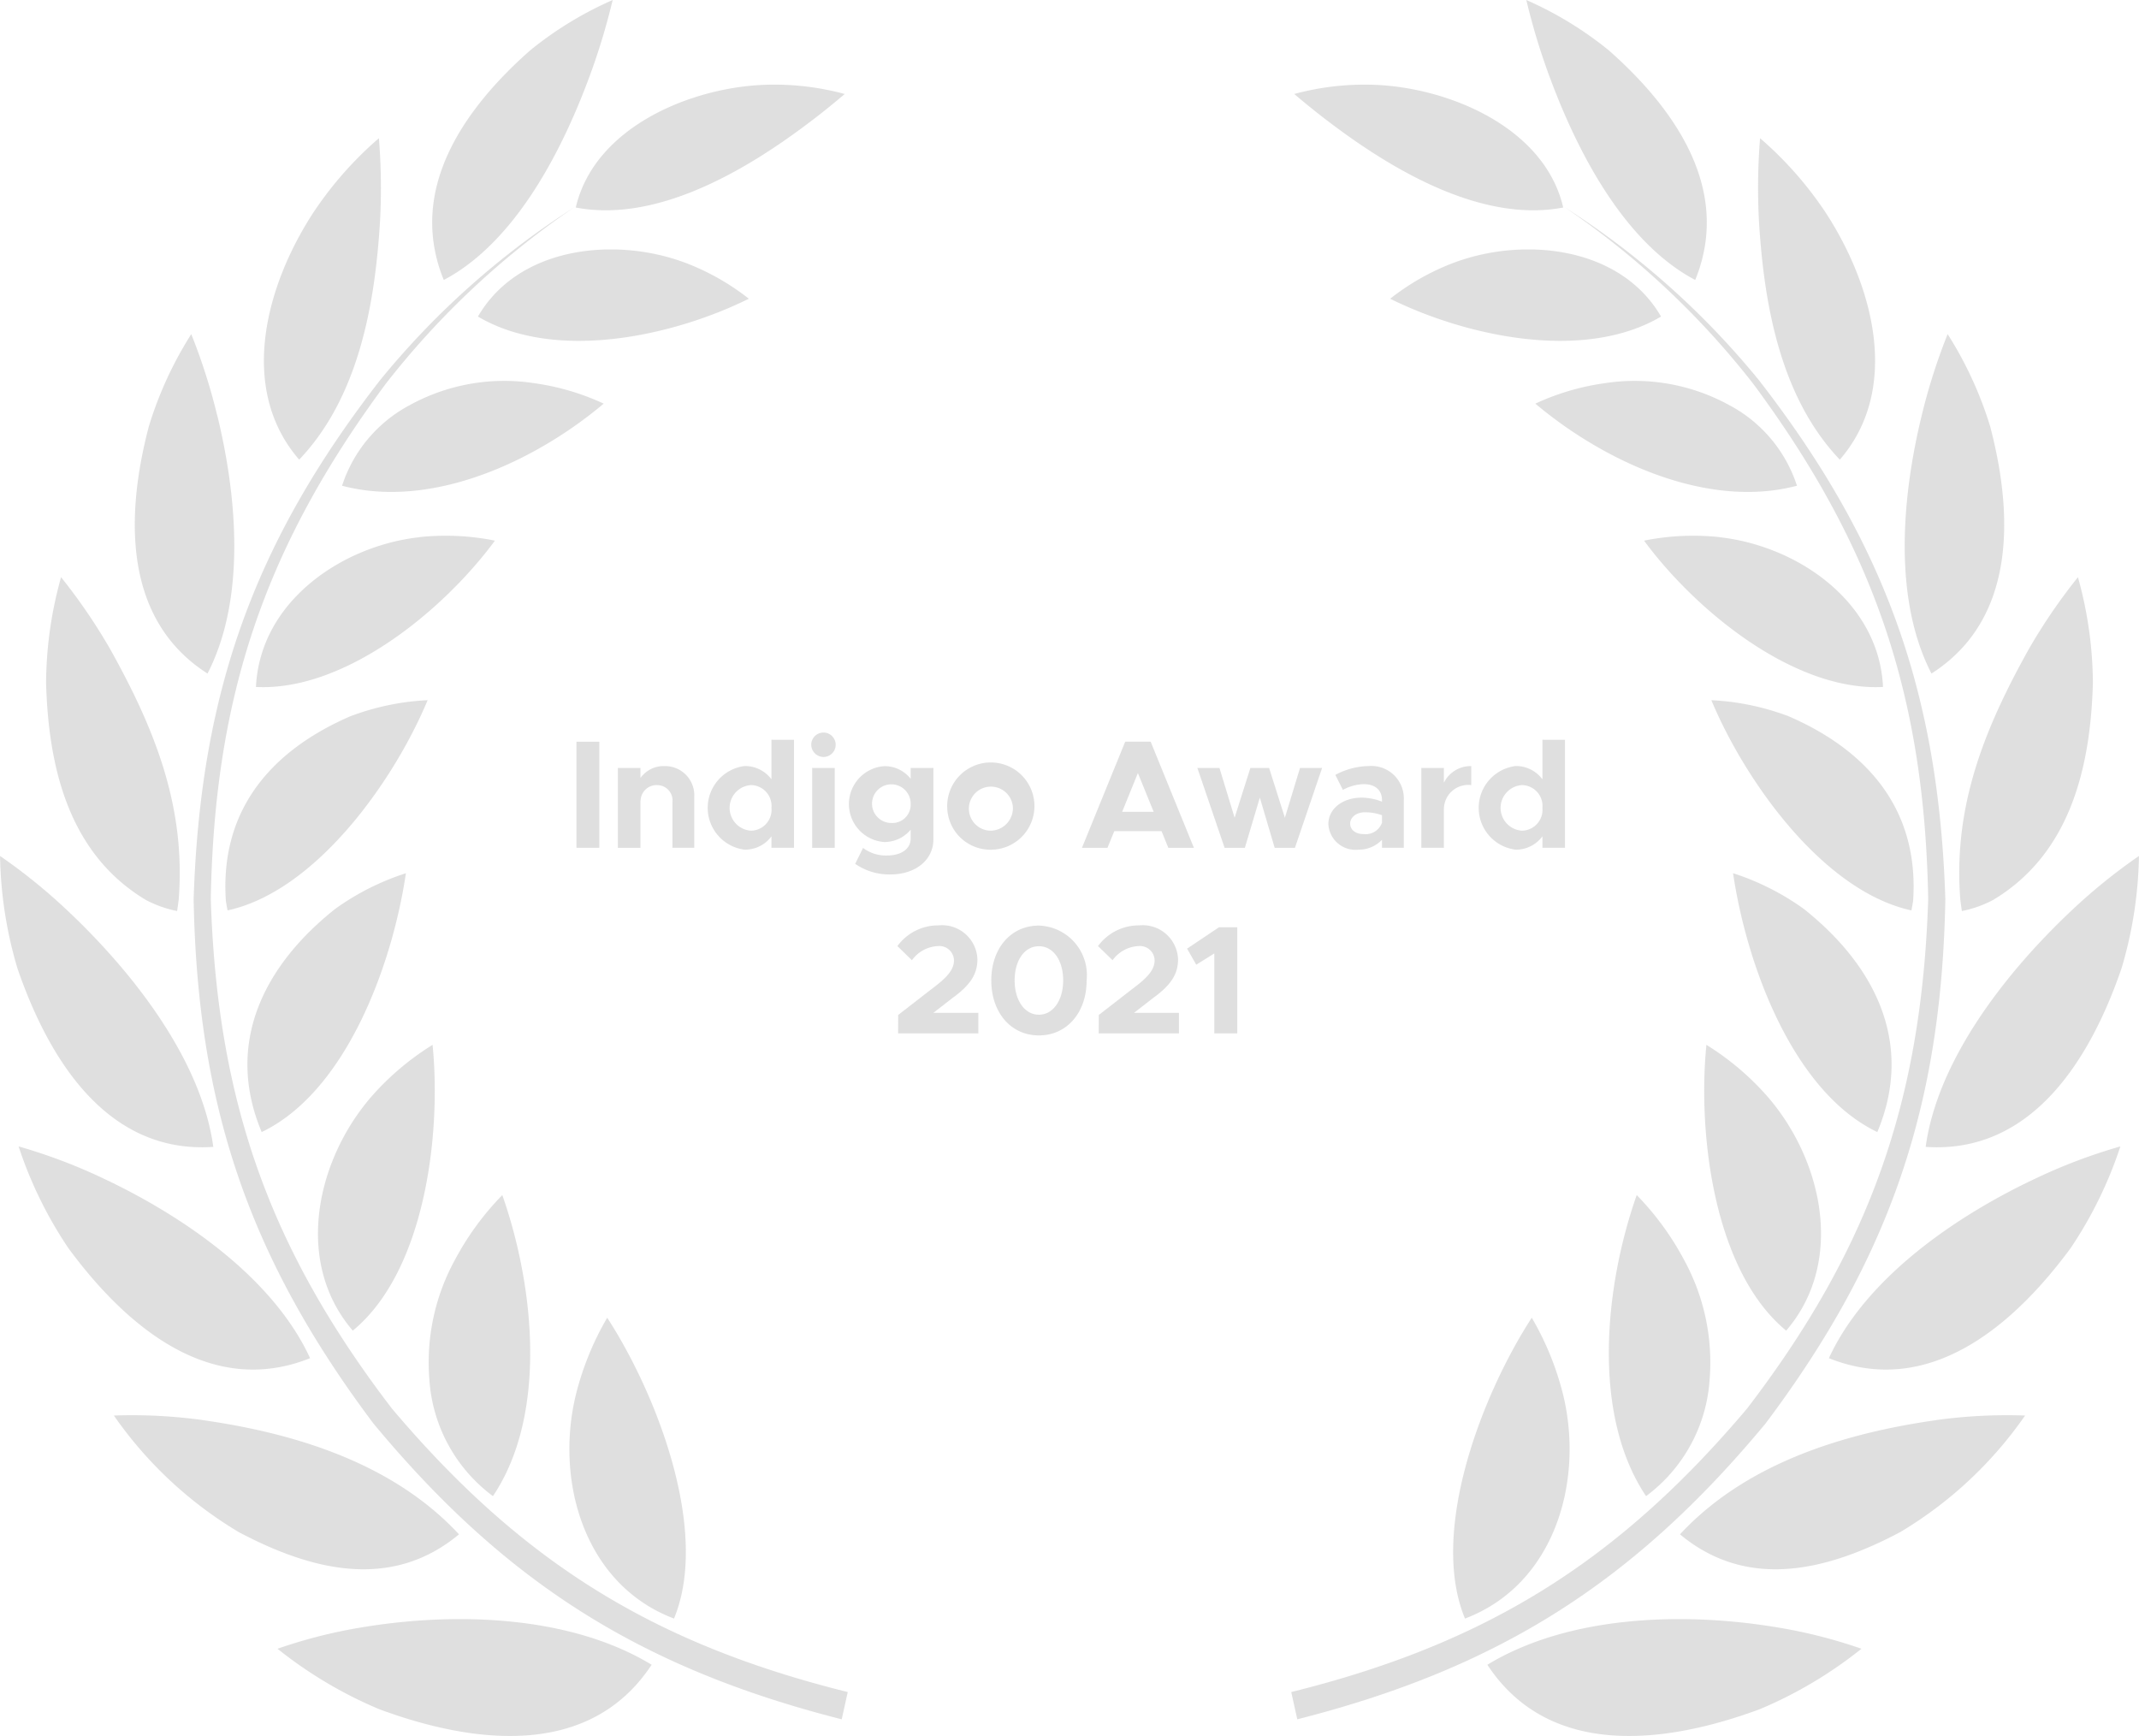 <svg xmlns="http://www.w3.org/2000/svg" height="98.202" viewBox="0 0 121 98.202" width="121"><g fill="#c5c5c5" opacity=".55"><path d="m423.036 490.5c3.26 2.254 7.675 4.548 11.763 3.762-1.058-4.567-6.558-6.815-10.761-6.944a15.2 15.2 0 0 0 -4.454.522 43.577 43.577 0 0 0 3.452 2.66zm22.841 4.617c.289 4.684 1.226 9.9 4.568 13.409 3.515-4.059 1.838-9.96-.826-14.015a20.624 20.624 0 0 0 -3.684-4.17 34.916 34.916 0 0 0 -.058 4.776zm9.2 10.915c-1.1 4.509-1.646 10.322.553 14.593 4.824-3.08 4.62-9.031 3.321-13.979a21.366 21.366 0 0 0 -2.406-5.222 33.339 33.339 0 0 0 -1.468 4.608zm6.058 13.214c-2.523 4.523-4.287 8.906-3.873 14.179 0 0 .076.568.087.634a6.373 6.373 0 0 0 1.781-.634c4.35-2.614 5.5-7.49 5.632-12.268a22.578 22.578 0 0 0 -.846-5.983 32.094 32.094 0 0 0 -2.781 4.072zm2.308 14.89c-3.53 3.345-7.456 8.281-8.141 13.265 6.057.416 9.349-5.048 11.084-10.111a23.478 23.478 0 0 0 .981-6.345 32.031 32.031 0 0 0 -3.924 3.191zm-1.862 15.024c-4.443 2.08-9.627 5.577-11.753 10.194 5.689 2.278 10.47-1.875 13.675-6.226a23.342 23.342 0 0 0 2.814-5.754 30.92 30.92 0 0 0 -4.736 1.786zm-5.752 13.708c-5.244.753-10.723 2.461-14.425 6.451 3.853 3.209 8.391 2.027 12.449-.121a22.818 22.818 0 0 0 7.074-6.6 29.308 29.308 0 0 0 -5.1.267zm-21.726-75.8c1.533 4.089 4.152 9.174 8.163 11.294 2.089-5.117-1.165-9.7-4.877-12.982a20.312 20.312 0 0 0 -4.677-2.856 37.368 37.368 0 0 0 1.391 4.544zm12.537 87.471c-5.154-.821-11.546-.626-16.133 2.157 3.533 5.371 10.181 4.45 15.413 2.514a24.159 24.159 0 0 0 5.751-3.419 28.494 28.494 0 0 0 -5.031-1.252zm-9.387-70.355a11.1 11.1 0 0 1 6.938 1.257 7.924 7.924 0 0 1 3.831 4.559c-5.062 1.343-10.91-1.366-14.8-4.644a13.851 13.851 0 0 1 4.032-1.171zm6.382 8.727c4.417.491 9.027 3.652 9.255 8.473-5.006.258-10.591-4.3-13.518-8.278a14.076 14.076 0 0 1 4.263-.2zm3.818 10.089c4.523 1.928 7.467 5.284 7.143 10.424.007.034-.081.526-.1.6-4.977-1.081-9.394-7.284-11.317-11.892a14.264 14.264 0 0 1 4.27.872zm.954 10.938c4.017 3.19 6.269 7.593 4.16 12.625-4.779-2.292-7.394-9.459-8.16-14.643a14.383 14.383 0 0 1 4 2.018zm-2.047 10.622c3.109 3.584 4.393 9.35 1.052 13.236-4.072-3.354-5.018-11.065-4.513-16.168a15.35 15.35 0 0 1 3.461 2.931zm-4.686 9.305a12.058 12.058 0 0 1 1.411 6.646 8.942 8.942 0 0 1 -3.6 6.647c-3.1-4.626-2.336-11.889-.529-17.032a15.969 15.969 0 0 1 2.717 3.738zm-13.041-56.487c3.947-1.473 9.4-.915 11.7 3.053-4.338 2.563-10.976 1.143-15.324-1.009a13.592 13.592 0 0 1 3.622-2.045zm6.166 64.063c1.183 4.913-.505 10.732-5.557 12.643-2.034-4.913.949-12.659 3.778-17.019a16.552 16.552 0 0 1 1.779 4.376z" transform="translate(-346.37 -482.523)"></path><path d="m434.855 494.229a46.861 46.861 0 0 1 10.718 10.039c6.817 9.216 9.667 17.628 9.872 29.12-.37 11.428-3.315 19.761-10.247 28.817-7.334 8.68-14.788 13.308-25.784 16.035q.17.772.341 1.543c11.331-2.88 19-7.706 26.49-16.734 7.022-9.355 9.955-17.935 10.17-29.661-.378-11.661-3.41-20.165-10.545-29.358a46.343 46.343 0 0 0 -11.015-9.8z" transform="translate(-346.37 -482.523)"></path><path d="m391.383 490.5c-3.26 2.254-7.674 4.548-11.762 3.762 1.057-4.567 6.557-6.815 10.76-6.944a15.2 15.2 0 0 1 4.454.522 43.394 43.394 0 0 1 -3.452 2.66zm-22.84 4.617c-.29 4.684-1.227 9.9-4.569 13.409-3.515-4.059-1.838-9.96.826-14.015a20.625 20.625 0 0 1 3.684-4.17 34.921 34.921 0 0 1 .059 4.776zm-9.2 10.915c1.1 4.509 1.645 10.322-.554 14.593-4.824-3.08-4.62-9.031-3.32-13.979a21.325 21.325 0 0 1 2.4-5.222 33.476 33.476 0 0 1 1.469 4.608zm-6.059 13.214c2.523 4.523 4.287 8.906 3.874 14.179 0 0-.077.568-.088.634a6.4 6.4 0 0 1 -1.781-.634c-4.35-2.614-5.5-7.49-5.632-12.268a22.537 22.537 0 0 1 .847-5.983 32.2 32.2 0 0 1 2.78 4.072zm-2.308 14.89c3.53 3.345 7.456 8.281 8.141 13.265-6.057.416-9.348-5.048-11.084-10.111a23.479 23.479 0 0 1 -.98-6.345 32.1 32.1 0 0 1 3.923 3.191zm1.863 15.024c4.442 2.08 9.626 5.577 11.753 10.194-5.69 2.278-10.47-1.875-13.675-6.226a23.31 23.31 0 0 1 -2.815-5.754 30.932 30.932 0 0 1 4.737 1.786zm5.751 13.708c5.244.753 10.723 2.461 14.425 6.451-3.853 3.209-8.391 2.027-12.449-.121a22.84 22.84 0 0 1 -7.074-6.6 29.3 29.3 0 0 1 5.1.267zm21.726-75.8c-1.533 4.089-4.152 9.174-8.162 11.294-2.09-5.117 1.164-9.7 4.877-12.982a20.27 20.27 0 0 1 4.677-2.856 37.541 37.541 0 0 1 -1.392 4.544zm-12.536 87.471c5.153-.821 11.545-.626 16.132 2.157-3.533 5.371-10.181 4.45-15.412 2.514a24.146 24.146 0 0 1 -5.752-3.419 28.483 28.483 0 0 1 5.032-1.252zm9.386-70.355a11.094 11.094 0 0 0 -6.937 1.257 7.93 7.93 0 0 0 -3.829 4.559c5.062 1.343 10.91-1.366 14.8-4.644a13.843 13.843 0 0 0 -4.032-1.171zm-6.382 8.727c-4.416.491-9.026 3.652-9.255 8.473 5.006.258 10.591-4.3 13.518-8.278a14.075 14.075 0 0 0 -4.263-.2zm-3.817 10.089c-4.524 1.928-7.468 5.284-7.144 10.424-.007.034.082.526.1.6 4.977-1.081 9.394-7.284 11.317-11.892a14.251 14.251 0 0 0 -4.269.872zm-.954 10.938c-4.017 3.19-6.27 7.593-4.16 12.625 4.778-2.292 7.393-9.459 8.159-14.643a14.377 14.377 0 0 0 -4 2.018zm2.046 10.622c-3.109 3.584-4.393 9.35-1.052 13.236 4.073-3.354 5.018-11.065 4.513-16.168a15.351 15.351 0 0 0 -3.461 2.931zm4.686 9.305a12.058 12.058 0 0 0 -1.41 6.646 8.941 8.941 0 0 0 3.6 6.647c3.106-4.626 2.336-11.889.53-17.032a15.944 15.944 0 0 0 -2.718 3.738zm13.042-56.487c-3.948-1.473-9.4-.915-11.7 3.053 4.337 2.563 10.975 1.143 15.324-1.009a13.622 13.622 0 0 0 -3.622-2.045zm-6.166 64.063c-1.184 4.913.505 10.732 5.557 12.643 2.033-4.913-.949-12.659-3.779-17.019a16.517 16.517 0 0 0 -1.778 4.376z" transform="translate(-347.05 -482.523)"></path><path d="m379.564 494.229a46.881 46.881 0 0 0 -10.718 10.039c-6.817 9.216-9.666 17.628-9.872 29.12.37 11.428 3.315 19.761 10.247 28.817 7.335 8.68 14.789 13.308 25.785 16.035l-.342 1.543c-11.331-2.88-19-7.706-26.49-16.734-7.021-9.355-9.955-17.935-10.17-29.661.378-11.661 3.41-20.165 10.545-29.358a46.362 46.362 0 0 1 11.015-9.8z" transform="translate(-347.05 -482.523)"></path><g transform="translate(-346.709 -482.241)"><path d="m379.318 524.2h1.293v6h-1.293z"></path><path d="m385.982 527.326v2.874h-1.233v-2.6a.862.862 0 0 0 -.857-.945.9.9 0 0 0 -.945.874l-.008-.026v2.7h-1.277v-4.52h1.277v.568a1.61 1.61 0 0 1 1.364-.673 1.65 1.65 0 0 1 1.679 1.748z"></path><path d="m391.625 524.092v6.108h-1.276v-.647a1.858 1.858 0 0 1 -1.522.752 2.384 2.384 0 0 1 0-4.73 1.855 1.855 0 0 1 1.522.752v-2.238zm-1.276 3.846a1.179 1.179 0 0 0 -1.155-1.285 1.292 1.292 0 0 0 0 2.579 1.181 1.181 0 0 0 1.155-1.294z"></path><path d="m392.6 524.362a.691.691 0 1 1 .7.7.7.7 0 0 1 -.7-.7zm.052 1.321h1.277v4.52h-1.277z"></path><path d="m399.51 525.683v4.04c0 1.162-1.006 1.984-2.431 1.984a3.382 3.382 0 0 1 -1.994-.6l.446-.9a2.135 2.135 0 0 0 1.347.429c.821 0 1.346-.376 1.346-.962v-.5a1.928 1.928 0 0 1 -1.495.7 2.152 2.152 0 0 1 0-4.293 1.86 1.86 0 0 1 1.495.717v-.612zm-1.286 2.037a1.093 1.093 0 1 0 -1.093 1.076 1.036 1.036 0 0 0 1.093-1.076z"></path><path d="m400.292 527.938a2.468 2.468 0 1 1 2.475 2.37 2.445 2.445 0 0 1 -2.475-2.37zm3.716 0a1.246 1.246 0 1 0 -1.241 1.294 1.279 1.279 0 0 0 1.241-1.294z"></path><path d="m412.416 529.259h-2.675l-.384.944h-1.444l2.448-6.007h1.439l2.447 6.007h-1.447zm-.445-1.093-.893-2.194-.891 2.194z"></path><path d="m414.442 525.683h1.25l.857 2.815.892-2.815h1.059l.893 2.815.856-2.815h1.25l-1.538 4.52h-1.145l-.84-2.842-.848 2.842h-1.145z"></path><path d="m426.12 527.5v2.7h-1.233v-.455a1.8 1.8 0 0 1 -1.329.56 1.534 1.534 0 0 1 -1.705-1.443c0-.891.831-1.5 1.88-1.5a3.257 3.257 0 0 1 1.154.228v-.09c0-.48-.3-.9-1.04-.9a2.579 2.579 0 0 0 -1.172.324l-.429-.849a4.16 4.16 0 0 1 1.889-.5 1.838 1.838 0 0 1 1.985 1.925zm-1.233 1.277v-.42a2.858 2.858 0 0 0 -.971-.166c-.463 0-.83.271-.83.638s.323.595.761.595a.983.983 0 0 0 1.04-.646z"></path><path d="m429.936 525.578v1.075a1.378 1.378 0 0 0 -1.548 1.391v2.156h-1.277v-4.52h1.277v.839a1.688 1.688 0 0 1 1.548-.941z"></path><path d="m435.237 524.092v6.108h-1.276v-.647a1.856 1.856 0 0 1 -1.521.752 2.384 2.384 0 0 1 0-4.73 1.853 1.853 0 0 1 1.521.752v-2.238zm-1.276 3.846a1.178 1.178 0 0 0 -1.154-1.285 1.292 1.292 0 0 0 0 2.579 1.181 1.181 0 0 0 1.154-1.294z"></path><path d="m397.518 539.655 2.212-1.714c.716-.568.944-.962.944-1.381a.829.829 0 0 0 -.909-.8 1.92 1.92 0 0 0 -1.469.8l-.822-.8a2.848 2.848 0 0 1 2.326-1.171 2 2 0 0 1 2.2 1.914c0 .8-.35 1.426-1.4 2.186l-1.093.848h2.545v1.163h-4.538z"></path><path d="m402.785 537.7c0-1.818 1.111-3.1 2.693-3.1a2.805 2.805 0 0 1 2.7 3.1c0 1.827-1.119 3.113-2.7 3.113s-2.693-1.29-2.693-3.113zm4.066 0c0-1.128-.56-1.932-1.373-1.932s-1.372.8-1.372 1.932.568 1.942 1.372 1.942 1.373-.818 1.373-1.942z"></path><path d="m408.867 539.655 2.212-1.714c.717-.568.945-.962.945-1.381a.829.829 0 0 0 -.91-.8 1.917 1.917 0 0 0 -1.468.8l-.823-.8a2.851 2.851 0 0 1 2.327-1.171 2 2 0 0 1 2.2 1.914c0 .8-.35 1.426-1.4 2.186l-1.093.848h2.543v1.163h-4.538z"></path><path d="m415.4 536.175-1.022.638-.517-.909 1.8-1.207h1.039v6.003h-1.3z"></path></g></g></svg>